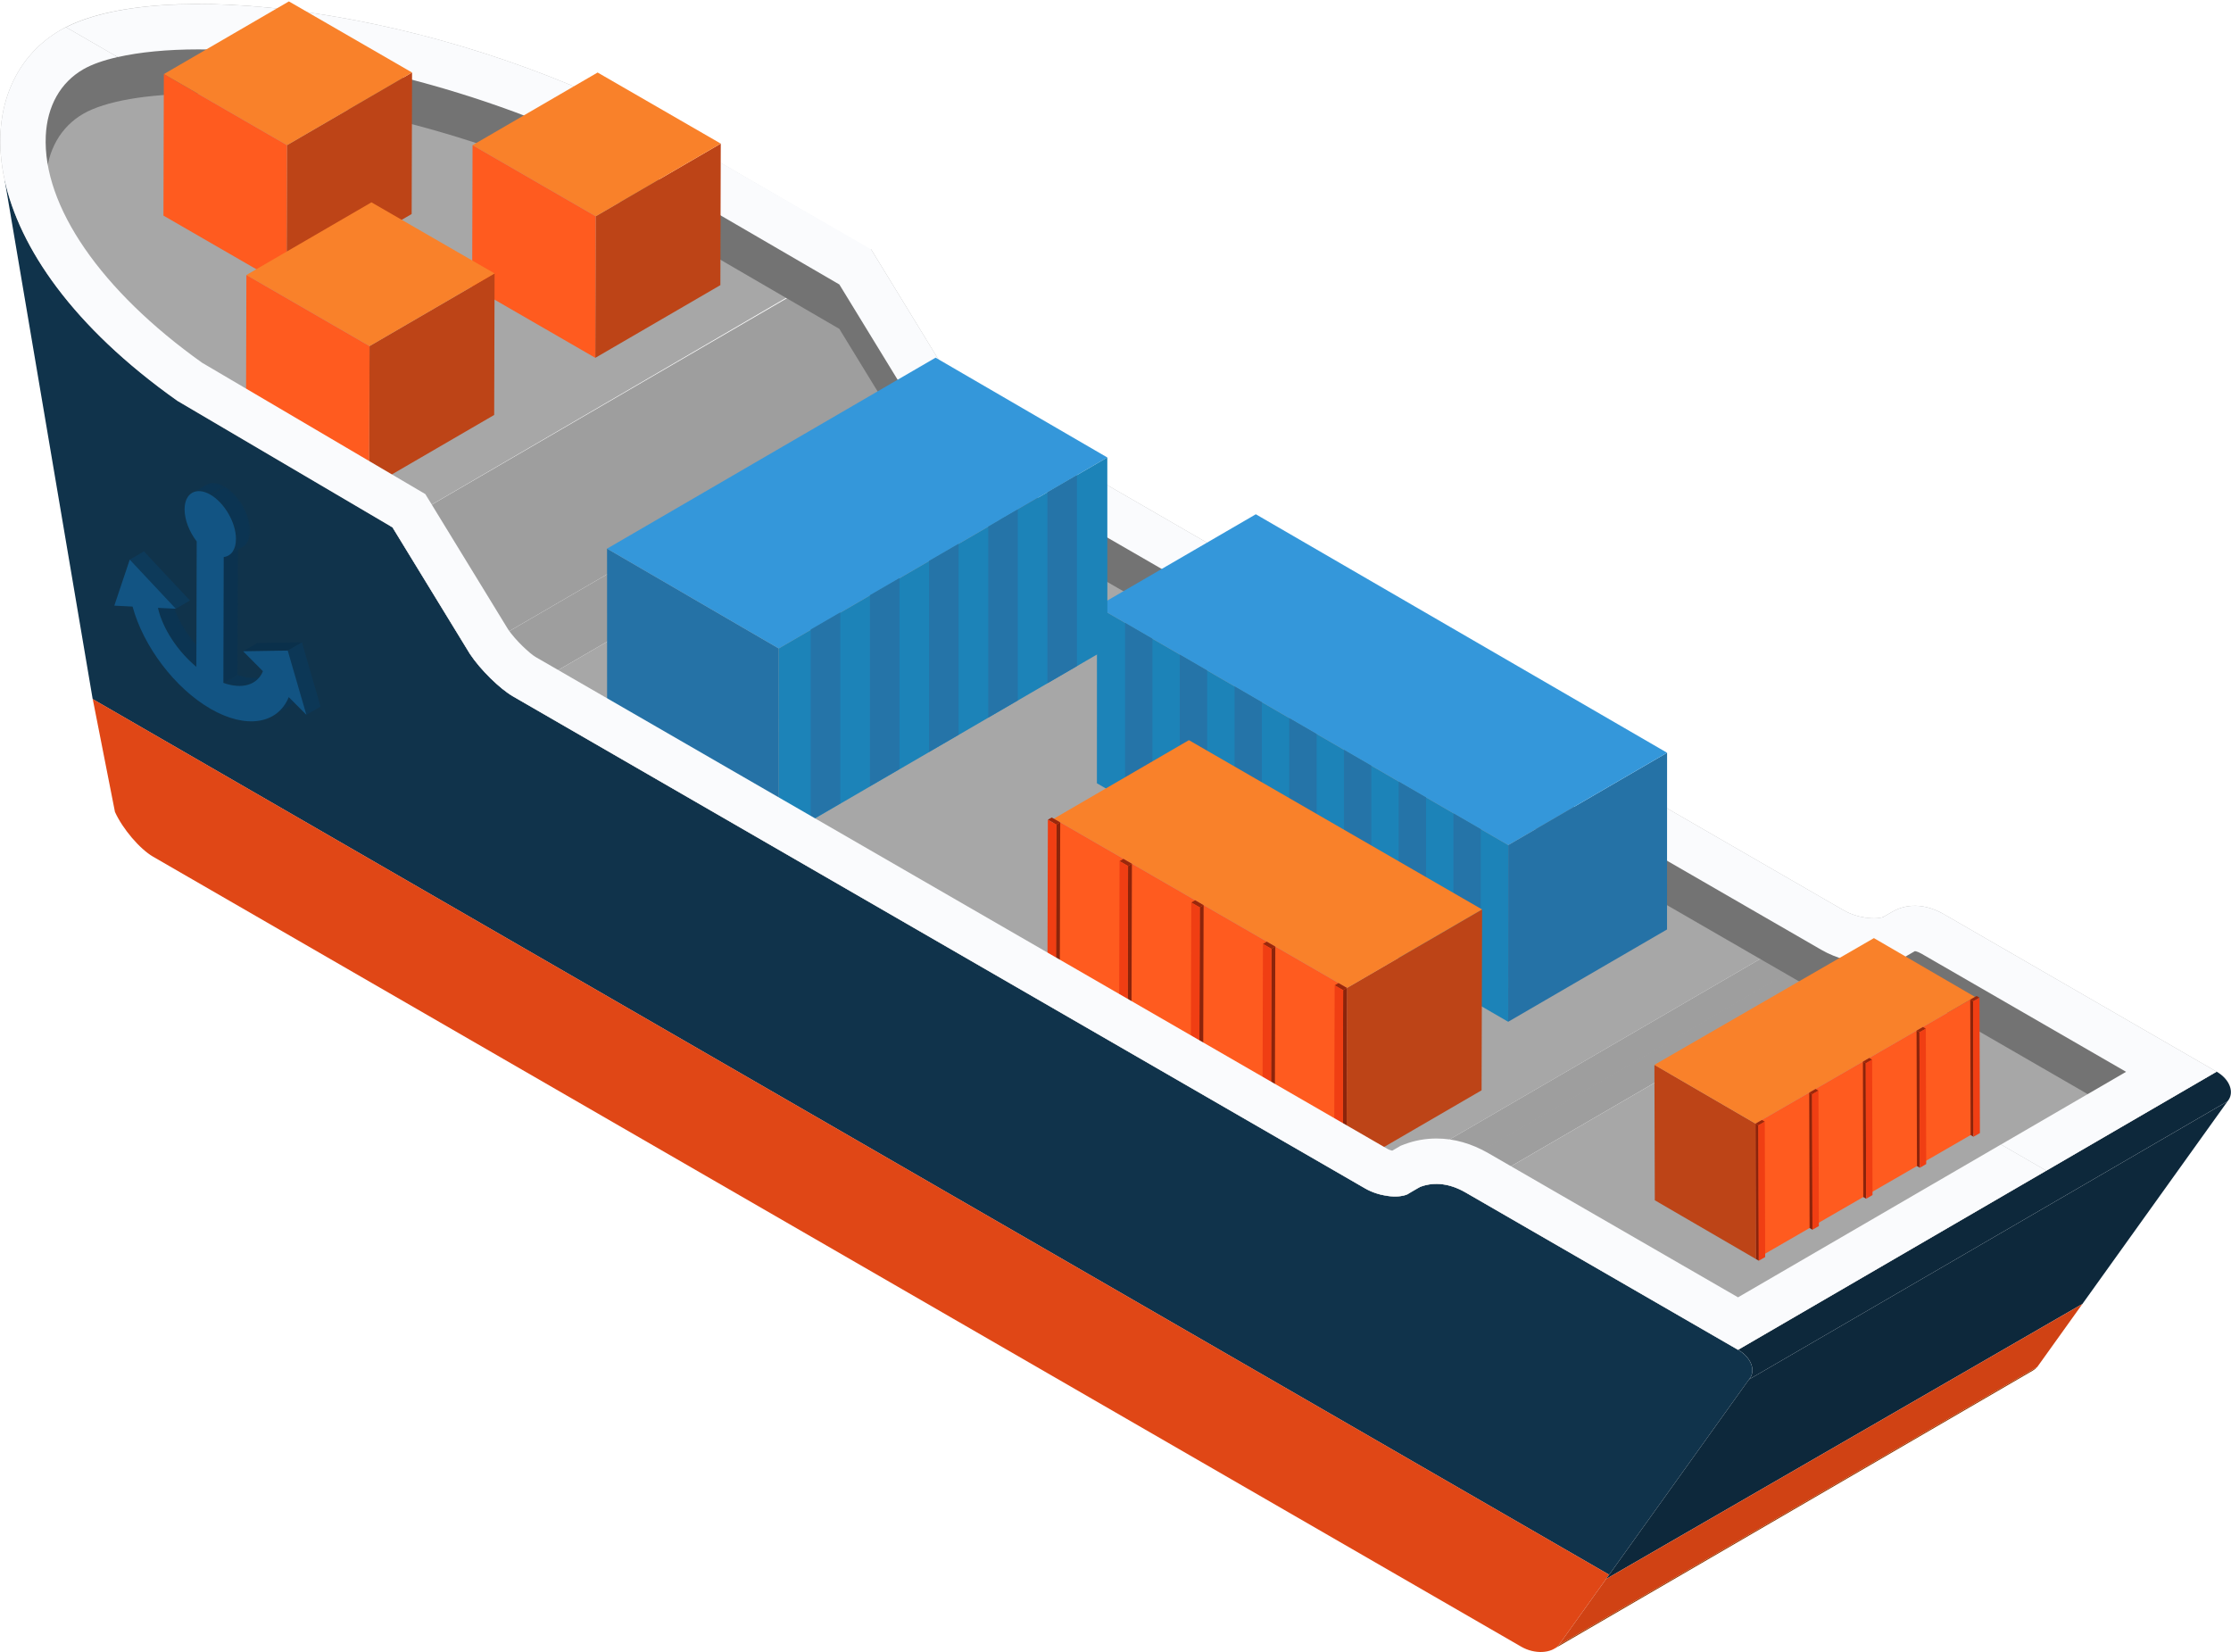 <?xml version="1.0" encoding="UTF-8"?> <svg xmlns="http://www.w3.org/2000/svg" width="1337" height="990" viewBox="0 0 1337 990" fill="none"><path d="M931.464 987.946L1218.24 821.285C1219.28 820.691 1220.18 819.936 1220.94 819.068L934.163 985.73C933.408 986.613 932.492 987.336 931.464 987.946Z" fill="#913700"></path><path d="M1048.16 826.585L1334.93 659.923C1339.3 654.783 1336.36 646.768 1328.38 642.158L1041.6 808.82C1049.59 813.43 1052.53 821.445 1048.16 826.585Z" fill="#0D283B"></path><path d="M2.907 108.443C2.907 108.443 223.393 309.221 235.247 316.064L281.635 391.893C287.819 401.226 299.4 412.646 307.415 417.288L818.177 712.19C826.16 716.8 837.548 718.326 843.508 715.643C844.214 715.001 857.69 702.681 878.378 714.616L1041.59 808.853C1049.57 813.462 1052.51 821.477 1048.14 826.617L964.327 943.615L55.543 418.926L2.907 108.443Z" fill="#10334B"></path><path d="M964.344 943.582L934.163 985.729C929.762 990.885 919.643 991.351 911.66 986.741L91.78 513.371C83.797 508.761 73.485 496.682 68.891 486.515L55.576 418.877L964.344 943.582Z" fill="#E04716"></path><path d="M1048.16 826.585L1334.93 659.939L1247.95 781.354L962.512 946.152L1048.16 826.585Z" fill="#0D283B"></path><path d="M962.512 946.152L1247.95 781.354L1220.94 819.068L934.163 985.729L962.512 946.152Z" fill="#D04214"></path><mask id="mask0_358_5839" style="mask-type:luminance" maskUnits="userSpaceOnUse" x="94" y="359" width="33" height="41"><path d="M117.672 399.602L126.169 394.671C114.829 385.194 105.979 371.67 103.152 359.334L94.655 364.265C97.466 376.601 106.332 390.125 117.672 399.602Z" fill="white"></path></mask><g mask="url(#mask0_358_5839)"><path d="M117.672 399.602L126.169 394.671C114.829 385.194 105.979 371.67 103.152 359.334L94.655 364.265C97.466 376.601 106.332 390.125 117.672 399.602Z" fill="#0B3452"></path></g><path d="M105.368 364.78L113.849 359.849L86.238 330.391L77.757 335.338L105.368 364.78Z" fill="#0D3A5A"></path><mask id="mask1_358_5839" style="mask-type:luminance" maskUnits="userSpaceOnUse" x="133" y="404" width="28" height="7"><path d="M151.804 408.935L160.301 404.004C155.803 406.622 149.523 406.783 142.359 404.229L133.862 409.16C141.026 411.73 147.323 411.553 151.804 408.935Z" fill="white"></path></mask><g mask="url(#mask1_358_5839)"><path d="M151.804 408.935L160.301 404.004C155.803 406.622 149.523 406.783 142.359 404.229L133.862 409.16C141.026 411.73 147.323 411.553 151.804 408.935Z" fill="#0B3452"></path></g><mask id="mask2_358_5839" style="mask-type:luminance" maskUnits="userSpaceOnUse" x="163" y="412" width="19" height="18"><path d="M163.497 429.012L171.994 424.081C176.186 421.639 179.479 417.865 181.551 412.789L173.054 417.72C170.982 422.78 167.69 426.57 163.497 429.012Z" fill="white"></path></mask><g mask="url(#mask2_358_5839)"><path d="M163.497 429.012L171.994 424.081C176.186 421.639 179.479 417.865 181.551 412.789L173.054 417.72C170.982 422.78 167.69 426.57 163.497 429.012Z" fill="#0B3452"></path></g><path d="M133.863 409.175L142.36 404.228L142.568 328.832L134.072 333.763L133.863 409.175Z" fill="#0B324F"></path><path d="M172.444 389.836L180.941 384.889L154.197 385.306L145.7 390.237L172.444 389.836Z" fill="#0A304B"></path><path d="M183.623 428.337L192.12 423.39L180.941 384.889L172.444 389.836L183.623 428.337Z" fill="#0C3756"></path><mask id="mask3_358_5839" style="mask-type:luminance" maskUnits="userSpaceOnUse" x="115" y="289" width="20" height="8"><path d="M123.599 290.395L115.102 295.326C117.913 293.688 121.8 293.913 126.072 296.387L134.569 291.455C130.297 288.998 126.41 288.773 123.599 290.395Z" fill="white"></path></mask><g mask="url(#mask3_358_5839)"><path d="M126.088 296.402L134.585 291.471C130.296 288.998 126.41 288.773 123.615 290.411L115.118 295.342C117.913 293.704 121.816 293.929 126.088 296.402Z" fill="#0B3452"></path></g><mask id="mask4_358_5839" style="mask-type:luminance" maskUnits="userSpaceOnUse" x="126" y="291" width="24" height="42"><path d="M136.995 332.799L145.492 327.868C148.286 326.246 149.909 322.777 149.925 318.022C149.957 308.304 143.05 296.338 134.585 291.455L126.088 296.386C134.553 301.269 141.46 313.219 141.428 322.953C141.412 327.724 139.79 331.177 136.995 332.799Z" fill="white"></path></mask><g mask="url(#mask4_358_5839)"><path d="M136.995 332.799L145.492 327.868C148.286 326.246 149.909 322.777 149.925 318.022C149.957 308.304 143.05 296.338 134.585 291.455L126.088 296.386C134.553 301.269 141.46 313.219 141.428 322.953C141.412 327.724 139.79 331.177 136.995 332.799Z" fill="#0B3452"></path></g><path d="M126.088 296.403C117.591 291.487 110.636 295.455 110.62 305.173C110.604 311.405 113.399 318.633 117.881 324.415L117.672 399.586C106.332 390.126 97.465 376.585 94.654 364.249L105.368 364.763L77.757 335.321L68.505 362.916L79.444 363.478C85.933 387.363 104.774 412.372 126.185 424.74C147.451 437.027 166.421 433.895 173.054 417.721L183.623 428.338L172.444 389.836L145.7 390.254L157.57 402.204C154.165 410.509 145.09 413.191 133.862 409.191L134.071 333.795C138.617 333.233 141.396 329.218 141.412 322.985C141.46 313.236 134.553 301.285 126.088 296.403Z" fill="#125483"></path><path d="M281.634 391.892L568.41 225.23L522.022 149.4L235.247 316.062L281.634 391.892Z" fill="#9E9E9E"></path><path d="M307.431 417.271L594.206 250.625C586.191 245.999 574.61 234.563 568.426 225.23L281.651 391.892C287.819 401.208 299.4 412.645 307.431 417.271Z" fill="#9E9E9E"></path><path d="M818.193 712.173L1104.97 545.511L594.205 250.625L307.431 417.271L818.193 712.173Z" fill="#A7A7A7"></path><path d="M843.523 715.611L1130.3 548.95C1124.34 551.632 1112.95 550.106 1104.97 545.496L818.193 712.158C826.176 716.784 837.564 718.31 843.523 715.611Z" fill="#9E9E9E"></path><path d="M878.394 714.599L1165.17 547.937C1150.38 539.408 1139.28 543.263 1133.9 546.395L847.121 713.057C852.502 709.925 863.601 706.054 878.394 714.599Z" fill="#9E9E9E"></path><path d="M1041.6 808.82L1328.38 642.175L1165.17 547.938L878.394 714.599L1041.6 808.82Z" fill="#A7A7A7"></path><path d="M36.317 17.98C-20.335 50.682 -19.789 150.943 106.316 240.216L235.247 316.062L520.93 149.401L392.705 74.856C259.115 3.893 92.968 -14.723 36.317 17.98Z" fill="#A7A7A7"></path><path d="M545.746 266.896L545.216 266.061L503.004 197.073L379.518 125.275C300.331 83.321 198.095 56.224 118.909 56.224C88.23 56.224 63.092 60.577 49.921 68.174C36.252 76.061 28.269 90.228 27.45 108.057C27.386 109.197 27.466 110.386 27.482 111.542C25.41 107.43 23.274 103.334 21.073 99.287C21.684 84.493 23.146 69.539 22.134 55.405C26.342 51.277 31.096 47.663 36.332 44.643C92.984 11.94 259.132 30.54 392.737 101.519L520.962 176.064H522.038L568.426 251.878C574.61 261.21 586.191 272.63 594.206 277.272L1104.97 572.158C1112.18 576.319 1122.14 577.941 1128.39 576.238L1133.88 573.042C1139.28 569.91 1150.38 566.055 1165.15 574.584L1278.39 639.957C1271.81 645.643 1265.94 651.265 1261.78 654.526C1260.05 655.907 1258.35 657.368 1256.63 658.798L1151.56 598.131C1148.96 596.637 1147.66 596.589 1147.53 596.589L1138.99 601.536L1135.55 602.468C1131.58 603.544 1127.28 604.09 1122.75 604.09C1112.04 604.09 1100.58 601.038 1091.36 595.706L580.601 300.819C569.004 294.105 554.339 279.842 545.746 266.896Z" fill="#737373"></path><path d="M1274.12 642.255L1151.56 571.501C1148.96 570.007 1147.66 569.959 1147.53 569.959L1138.99 574.906L1135.55 575.838C1131.58 576.914 1127.28 577.476 1122.75 577.476C1112.04 577.476 1100.58 574.424 1091.36 569.076L580.601 274.189C568.988 267.491 554.339 253.228 545.746 240.282L545.216 239.447L503.004 170.46L379.518 98.645C300.331 56.691 198.095 29.594 118.908 29.594C100.228 29.594 83.651 31.232 70.545 34.204L39.577 16.326C99.023 -13.983 261.557 5.179 392.753 74.873L522.054 149.418L568.442 225.232C574.626 234.564 586.206 246 594.221 250.626L1104.98 545.512C1112.2 549.673 1122.15 551.295 1128.4 549.592L1133.9 546.396C1139.29 543.264 1150.39 539.409 1165.17 547.938L1328.38 642.175L1226.3 701.493L1199.16 685.816L1274.12 642.255Z" fill="#FAFBFD"></path><path d="M903.821 612.267L999.022 556.949L999.054 451.066L903.853 506.401L903.821 612.267Z" fill="#2572A6"></path><path d="M903.853 506.4L999.054 451.066L752.595 308.16L657.394 363.478L903.853 506.4Z" fill="#3497DA"></path><path d="M657.394 363.479L657.362 469.345L903.821 612.266L903.853 506.4L657.394 363.479Z" fill="#1C83B8"></path><path d="M854.623 477.858V583.741L838.223 574.232V468.35L854.623 477.858Z" fill="#2574A8"></path><path d="M821.823 458.839V564.721L805.424 555.212V449.33L821.823 458.839Z" fill="#2574A8"></path><path d="M887.421 496.876V602.758L871.022 593.249V487.367L887.421 496.876Z" fill="#2574A8"></path><path d="M690.643 382.753V488.635L674.244 479.126V373.244L690.643 382.753Z" fill="#2574A8"></path><path d="M723.426 401.77V507.653L707.026 498.144V392.262L723.426 401.77Z" fill="#2574A8"></path><path d="M789.024 439.821V545.703L772.624 536.195V430.312L789.024 439.821Z" fill="#2574A8"></path><path d="M756.225 420.804V526.686L739.826 517.177V411.279L756.225 420.804Z" fill="#2574A8"></path><path d="M466.736 503.011L363.825 443.211L363.793 328.768L466.703 388.583L466.736 503.011Z" fill="#2572A6"></path><path d="M466.703 388.583L363.793 328.768L560.684 214.324L663.594 274.124L466.703 388.583Z" fill="#3497DA"></path><path d="M663.594 274.123L663.626 388.566L466.736 503.01L466.703 388.582L663.594 274.123Z" fill="#1C83B8"></path><path d="M485.85 377.211V491.655L503.583 481.375V366.932L485.85 377.211Z" fill="#2574A8"></path><path d="M627.663 294.973V409.416L645.38 399.137V284.693L627.663 294.973Z" fill="#2574A8"></path><path d="M592.214 315.534V429.977L609.931 419.697V305.254L592.214 315.534Z" fill="#2574A8"></path><path d="M521.299 356.653V471.096L539.032 460.816V346.373L521.299 356.653Z" fill="#2574A8"></path><path d="M556.749 336.092V450.536L574.481 440.256V325.812L556.749 336.092Z" fill="#2574A8"></path><path d="M171.753 171.808L246.699 128.248L246.94 43.455L171.994 87L171.753 171.808Z" fill="#BD4417"></path><path d="M171.994 87L246.94 43.455L173.134 0.842L98.188 44.403L171.994 87Z" fill="#F9812A"></path><path d="M98.188 44.402L97.947 129.195L171.753 171.808L171.994 86.999L98.188 44.402Z" fill="#FF5B1F"></path><path d="M356.758 214.422L431.704 170.861L431.945 86.053L356.999 129.614L356.758 214.422Z" fill="#BD4417"></path><path d="M356.999 129.613L431.945 86.052L358.139 43.455L283.193 87L356.999 129.613Z" fill="#F9812A"></path><path d="M283.193 87L282.951 171.809L356.757 214.422L356.999 129.613L283.193 87Z" fill="#FF5B1F"></path><path d="M221.209 292.195L296.155 248.65L296.396 163.842L221.45 207.403L221.209 292.195Z" fill="#BD4417"></path><path d="M221.45 207.402L296.396 163.841L222.606 121.244L147.66 164.789L221.45 207.402Z" fill="#F9812A"></path><path d="M147.66 164.789L147.419 249.598L221.209 292.195L221.45 207.402L147.66 164.789Z" fill="#FF5B1F"></path><path d="M807.239 591.995L888.192 544.965L887.887 653.337L806.934 700.367L807.239 591.995Z" fill="#BD4417"></path><path d="M888.192 544.965L807.239 591.995L631.55 490.562L712.488 443.516L888.192 544.965Z" fill="#F9812A"></path><path d="M807.239 591.995L806.934 700.367L631.245 598.934L631.55 490.562L807.239 591.995Z" fill="#FF5B1F"></path><path d="M633.06 494.129L635.373 492.779L635.068 601.151L632.755 602.5L633.06 494.129Z" fill="#8C240B"></path><path d="M627.968 491.189L630.281 489.855L635.373 492.779L633.06 494.128L627.968 491.189Z" fill="#9A280C"></path><path d="M633.06 494.129L632.755 602.501L627.663 599.561L627.968 491.189L633.06 494.129Z" fill="#F03E13"></path><path d="M718.993 543.743L721.306 542.41L721.001 650.766L718.688 652.115L718.993 543.743Z" fill="#8C240B"></path><path d="M713.901 540.804L716.214 539.455L721.306 542.41L718.993 543.744L713.901 540.804Z" fill="#9A280C"></path><path d="M718.993 543.744L718.688 652.116L713.596 649.176L713.901 540.805L718.993 543.744Z" fill="#F03E13"></path><path d="M676.026 518.945L678.339 517.596L678.034 625.968L675.721 627.317L676.026 518.945Z" fill="#8C240B"></path><path d="M670.935 516.005L673.248 514.656L678.339 517.596L676.026 518.945L670.935 516.005Z" fill="#9A280C"></path><path d="M676.026 518.945L675.721 627.317L670.629 624.378L670.935 516.006L676.026 518.945Z" fill="#F03E13"></path><path d="M761.959 568.56L764.272 567.211L763.967 675.583L761.654 676.932L761.959 568.56Z" fill="#8C240B"></path><path d="M756.868 565.605L759.181 564.271L764.272 567.211L761.959 568.56L756.868 565.605Z" fill="#9A280C"></path><path d="M761.959 568.561L761.654 676.933L756.563 673.977L756.868 565.605L761.959 568.561Z" fill="#F03E13"></path><path d="M804.926 593.361L807.239 592.012L806.934 700.383L804.621 701.733L804.926 593.361Z" fill="#8C240B"></path><path d="M799.834 590.421L802.147 589.072L807.239 592.012L804.926 593.361L799.834 590.421Z" fill="#9A280C"></path><path d="M804.926 593.361L804.621 701.733L799.529 698.794L799.834 590.422L804.926 593.361Z" fill="#F03E13"></path><path d="M36.316 17.981C37.328 17.387 38.468 16.857 39.545 16.311L70.513 34.188C62.08 36.099 55.045 38.557 49.905 41.528C36.236 49.415 28.253 63.582 27.434 81.411C25.49 123.429 60.49 174.186 121.109 217.361L254.891 296.066L304.54 377.196C309.037 383.798 317.566 391.717 321.019 393.708L831.798 688.611C832.392 688.948 833.372 689.286 834.336 689.51L839.476 686.523L841.58 685.72C847.748 683.391 854.221 682.218 860.838 682.218C871.375 682.218 881.864 685.19 891.999 691.036L1041.57 777.387L1199.16 685.8L1226.3 701.477L1041.6 808.821L878.394 714.584C866.621 707.789 857.256 708.865 851.169 711.162L843.523 715.611C837.564 718.294 826.192 716.784 818.193 712.158L307.431 417.256C299.416 412.63 287.835 401.194 281.651 391.861L235.263 316.032L106.331 240.186C-19.789 150.96 -20.335 50.684 36.316 17.981Z" fill="#FAFBFD"></path><path d="M1052.06 673.302L991.457 638.078L991.697 719.224L1052.28 754.433L1052.06 673.302Z" fill="#BD4417"></path><path d="M1123.01 562.137L1183.59 597.361L1052.06 673.303L991.457 638.079L1123.01 562.137Z" fill="#F9812A"></path><path d="M1052.06 673.303L1052.28 754.434L1183.83 678.492L1183.59 597.361L1052.06 673.303Z" fill="#FF5B1F"></path><path d="M1182.47 600.028L1180.73 599.016L1180.97 680.162L1182.69 681.158L1182.47 600.028Z" fill="#8C240B"></path><path d="M1186.28 597.826L1184.56 596.814L1180.73 599.015L1182.47 600.027L1186.28 597.826Z" fill="#9A280C"></path><path d="M1182.47 600.027L1182.69 681.157L1186.52 678.956L1186.28 597.826L1182.47 600.027Z" fill="#F03E13"></path><path d="M1118.12 637.18L1116.4 636.168L1116.63 717.298L1118.36 718.31L1118.12 637.18Z" fill="#8C240B"></path><path d="M1121.95 634.979L1120.21 633.967L1116.4 636.167L1118.12 637.179L1121.95 634.979Z" fill="#9A280C"></path><path d="M1118.12 637.179L1118.36 718.309L1122.17 716.109L1121.95 634.979L1118.12 637.179Z" fill="#F03E13"></path><path d="M1150.3 618.596L1148.56 617.6L1148.8 698.73L1150.54 699.742L1150.3 618.596Z" fill="#8C240B"></path><path d="M1154.12 616.394L1152.38 615.398L1148.56 617.599L1150.3 618.595L1154.12 616.394Z" fill="#9A280C"></path><path d="M1150.3 618.595L1150.54 699.742L1154.34 697.525L1154.12 616.395L1150.3 618.595Z" fill="#F03E13"></path><path d="M1085.97 655.748L1084.23 654.736L1084.46 735.883L1086.19 736.879L1085.97 655.748Z" fill="#8C240B"></path><path d="M1089.77 653.547L1088.04 652.535L1084.23 654.736L1085.97 655.748L1089.77 653.547Z" fill="#9A280C"></path><path d="M1085.97 655.747L1086.19 736.878L1090.01 734.677L1089.77 653.547L1085.97 655.747Z" fill="#F03E13"></path><path d="M1053.79 674.314L1052.06 673.318L1052.28 754.449L1054.02 755.444L1053.79 674.314Z" fill="#8C240B"></path><path d="M1057.6 672.113L1055.88 671.117L1052.06 673.318L1053.79 674.314L1057.6 672.113Z" fill="#9A280C"></path><path d="M1053.79 674.314L1054.02 755.444L1057.84 753.243L1057.6 672.113L1053.79 674.314Z" fill="#F03E13"></path></svg> 